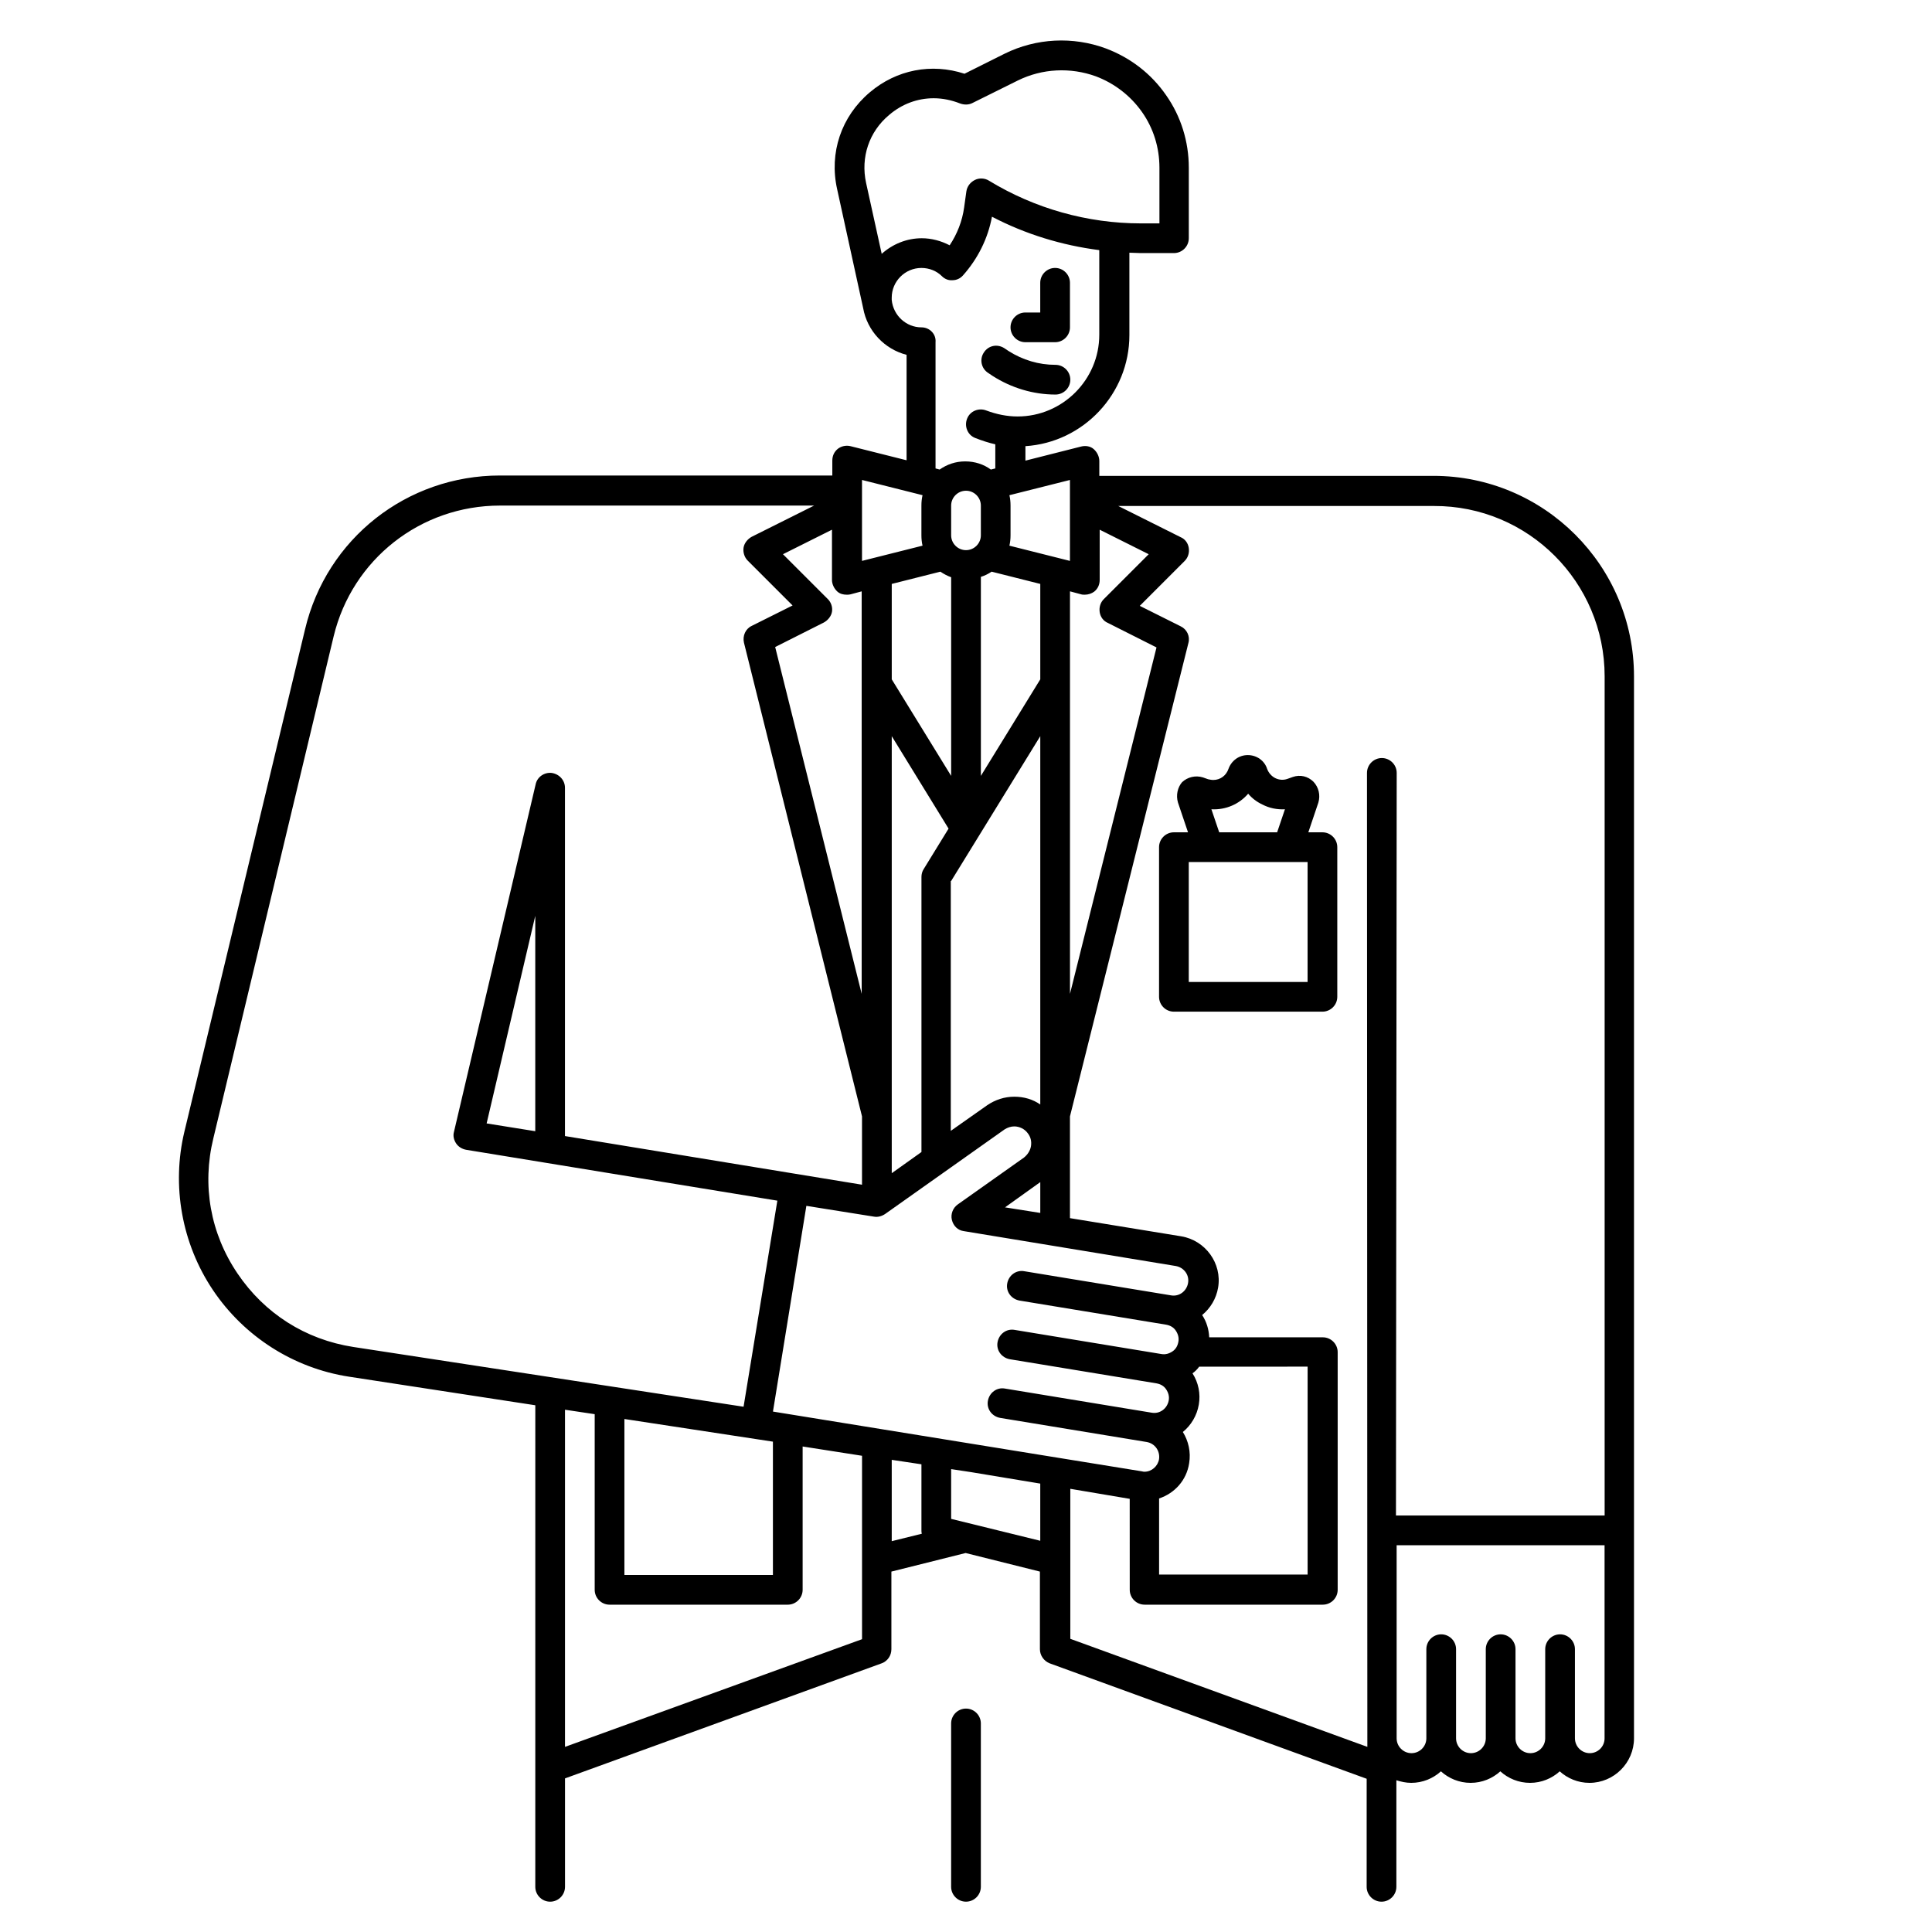 <?xml version="1.0" encoding="UTF-8"?>
<!-- Uploaded to: ICON Repo, www.svgrepo.com, Generator: ICON Repo Mixer Tools -->
<svg fill="#000000" width="800px" height="800px" version="1.1" viewBox="144 144 512 512" xmlns="http://www.w3.org/2000/svg">
 <g>
  <path d="m415.74 234.69h7.871c2.164 0 3.938-1.77 3.938-3.938v-11.809c0-2.164-1.77-3.938-3.938-3.938-2.164 0-3.938 1.77-3.938 3.938v7.871h-3.938c-2.164 0-3.938 1.77-3.938 3.938 0.004 2.164 1.777 3.938 3.941 3.938z"/>
  <path d="m192.87 443.89c-3.445 14.367-0.688 29.719 7.578 42.016 8.266 12.301 21.352 20.664 36.016 22.926l49.398 7.578-0.004 127.62c0 2.164 1.77 3.938 3.938 3.938 2.164 0 3.938-1.77 3.938-3.938v-28.734l83.934-30.504c1.574-0.59 2.559-2.066 2.559-3.738v-20.566l19.68-4.922 19.68 4.922v20.566c0 1.672 1.082 3.148 2.559 3.738l84.035 30.602-0.004 28.637c0 2.164 1.77 3.938 3.938 3.938 2.164 0 3.938-1.77 3.938-3.938v-28.242c1.277 0.395 2.559 0.688 3.938 0.688 3.051 0 5.805-1.18 7.871-3.051 2.066 1.871 4.82 3.051 7.871 3.051 3.051 0 5.805-1.18 7.871-3.051 2.066 1.871 4.82 3.051 7.871 3.051s5.805-1.18 7.871-3.051c2.066 1.871 4.82 3.051 7.871 3.051 6.496 0 11.809-5.312 11.809-11.809v-281.42c0-29.324-23.812-53.137-53.137-53.137h-88.559v-3.938c0-1.18-0.59-2.363-1.477-3.148-0.887-0.789-2.164-0.984-3.344-0.688l-14.762 3.738v-3.836c15.352-0.984 27.551-13.875 27.551-29.422v-21.844c0.984 0 1.969 0.098 2.953 0.098h8.855c2.164 0 3.938-1.77 3.938-3.938v-18.695c0-6.887-2.066-13.578-6.004-19.188-3.938-5.707-9.445-9.938-15.941-12.398-8.758-3.246-18.5-2.754-26.863 1.379l-10.629 5.312c-8.758-2.856-18.008-1.082-25.094 4.922-7.578 6.394-10.824 16.039-8.66 25.684l6.887 31.488c1.082 6.102 5.707 10.922 11.512 12.398v27.945l-14.859-3.738c-1.18-0.297-2.461 0-3.344 0.688-0.984 0.789-1.477 1.871-1.477 3.148v3.938h-88.066c-24.699 0-45.953 16.727-51.66 40.738zm100.86 163.05v-89.348l7.871 1.18v46.547c0 2.164 1.77 3.938 3.938 3.938h47.23c2.164 0 3.938-1.77 3.938-3.938v-37.984l15.742 2.461v48.609zm81.867-140.52c0.984 0.195 2.066-0.098 2.953-0.688l31.684-22.434c0.789-0.492 1.672-0.789 2.559-0.789 1.379 0 2.754 0.688 3.543 1.77 0.789 0.984 1.082 2.164 0.887 3.445-0.195 1.18-0.887 2.262-1.871 3.051l-17.516 12.398c-1.277 0.887-1.969 2.559-1.574 4.133 0.395 1.574 1.574 2.754 3.148 2.953l56.188 9.25c2.164 0.395 3.641 2.363 3.246 4.527-0.395 2.164-2.363 3.641-4.527 3.246l-38.867-6.394c-2.164-0.395-4.133 1.082-4.527 3.246-0.395 2.164 1.082 4.133 3.246 4.527l38.867 6.394c1.082 0.195 1.969 0.688 2.559 1.574 0.59 0.887 0.887 1.871 0.688 2.953-0.195 1.082-0.688 1.969-1.574 2.559s-1.871 0.887-2.953 0.688l-38.867-6.394c-2.164-0.395-4.133 1.082-4.527 3.246-0.395 2.164 1.082 4.133 3.246 4.527l38.867 6.394c1.082 0.195 1.969 0.688 2.559 1.574s0.887 1.871 0.688 2.953c-0.395 2.164-2.363 3.641-4.527 3.246l-38.867-6.394c-2.164-0.395-4.133 1.082-4.527 3.246-0.395 2.164 1.082 4.133 3.246 4.527l38.867 6.394c2.164 0.395 3.543 2.363 3.246 4.527-0.297 1.871-1.969 3.344-3.836 3.344-0.195 0-0.395 0-0.688-0.098l-97.797-15.844 8.855-54.516zm-12.199-163.64-11.906-11.906 12.988-6.496v13.289c0 1.18 0.59 2.363 1.477 3.148 0.688 0.59 1.574 0.789 2.461 0.789 0.297 0 0.59 0 0.984-0.098l2.953-0.789v106.66l-22.926-91.906 12.891-6.496c1.082-0.59 1.969-1.672 2.164-2.856 0.191-1.176-0.203-2.457-1.086-3.344zm29.812-7.281c0.887 0.59 1.77 1.082 2.856 1.477v52.645l-15.742-25.586v-25.289zm13.582 0 12.891 3.246v25.289l-15.742 25.586v-52.742c0.98-0.297 1.965-0.789 2.852-1.379zm23.715 6.004c0.297 0.098 0.59 0.098 0.984 0.098 0.887 0 1.77-0.297 2.461-0.789 0.984-0.789 1.477-1.871 1.477-3.148v-13.285l12.988 6.496-11.906 11.906c-0.887 0.887-1.277 2.164-1.082 3.445 0.195 1.277 0.984 2.363 2.164 2.856l12.891 6.496-22.93 91.805v-106.67zm-20.172 162.46 9.348-6.691v8.168zm-30.012-124.87 15.055 24.5-6.594 10.727c-0.395 0.59-0.59 1.379-0.59 2.066v72.914l-7.871 5.609zm15.742 38.375 23.617-38.375v97.613c-1.969-1.379-4.328-2.066-6.887-2.066-2.559 0-5.019 0.789-7.184 2.262l-9.645 6.789v-66.223zm7.871-91.609c0 2.164-1.77 3.938-3.938 3.938-2.164 0-3.938-1.77-3.938-3.938v-7.871c0-2.164 1.77-3.938 3.938-3.938 2.164 0 3.938 1.77 3.938 3.938zm47.234 255.25c4.133-1.379 7.281-4.82 7.969-9.348 0.492-2.953-0.195-5.902-1.672-8.266 2.164-1.77 3.738-4.328 4.231-7.281 0.492-2.856-0.098-5.805-1.672-8.266 0.688-0.492 1.277-1.082 1.77-1.77l28.734-0.004v55.105h-39.359zm-102.34-15.055v35.324h-39.359v-41.328zm31.488 4.82 7.871 1.18v17.516c0 0.297 0 0.59 0.098 0.887l-7.969 1.969zm15.742 15.645v-13.188l5.215 0.789 18.402 3.051v15.152zm169.25 62.09c-2.164 0-3.938-1.77-3.938-3.938v-23.617c0-2.164-1.77-3.938-3.938-3.938-2.164 0-3.938 1.77-3.938 3.938v23.617c0 2.164-1.77 3.938-3.938 3.938-2.164 0-3.938-1.77-3.938-3.938v-23.617c0-2.164-1.77-3.938-3.938-3.938-2.164 0-3.938 1.77-3.938 3.938v23.617c0 2.164-1.77 3.938-3.938 3.938-2.164 0-3.938-1.77-3.938-3.938v-23.617c0-2.164-1.77-3.938-3.938-3.938-2.164 0-3.938 1.77-3.938 3.938v23.617c0 2.164-1.77 3.938-3.938 3.938-2.164 0-3.938-1.77-3.938-3.938v-51.168h55.105v51.168c0.016 2.168-1.754 3.938-3.918 3.938zm3.934-285.36v222.38h-55.301l0.195-196.8c0-2.164-1.77-3.938-3.938-3.938-2.164 0-3.938 1.77-3.938 3.938l0.098 258.11-78.719-28.633v-39.754l15.742 2.656 0.008 24.109c0 2.164 1.77 3.938 3.938 3.938h47.23c2.164 0 3.938-1.77 3.938-3.938v-62.977c0-2.164-1.77-3.938-3.938-3.938h-30.109c-0.098-2.066-0.688-4.133-1.871-5.902 2.164-1.77 3.738-4.328 4.231-7.281 1.082-6.394-3.344-12.496-9.742-13.578l-29.52-4.82v-26.961l31.391-125.46c0.492-1.77-0.395-3.641-2.066-4.43l-10.824-5.41 11.906-11.906c0.887-0.887 1.277-2.164 1.082-3.445-0.195-1.277-0.984-2.363-2.164-2.856l-16.531-8.266 83.641 0.004c24.992-0.102 45.262 20.172 45.262 45.164zm-141.7-30.602-16.039-4.035c0.195-0.887 0.297-1.77 0.297-2.754v-7.871c0-0.984-0.098-1.871-0.297-2.754l16.039-4.035zm-54.023-100.17c-1.477-6.789 0.789-13.578 6.102-18.008 3.445-2.953 7.578-4.43 11.809-4.43 2.363 0 4.723 0.492 6.988 1.379 1.082 0.395 2.262 0.395 3.246-0.098l12.102-6.004c6.394-3.148 13.875-3.543 20.664-1.082 4.922 1.871 9.152 5.117 12.203 9.445s4.625 9.445 4.625 14.762v14.762h-4.922c-14.168 0-28.141-3.938-40.246-11.316-1.082-0.688-2.559-0.789-3.738-0.195-1.18 0.59-2.066 1.672-2.262 3.051l-0.59 4.231c-0.492 3.641-1.871 7.086-3.836 10.035-2.262-1.18-4.82-1.871-7.379-1.871-4.035 0-7.773 1.574-10.629 4.133zm14.664 38.277c-4.035 0-7.477-3.148-7.871-7.281v-0.59c0-4.328 3.543-7.871 7.871-7.871 2.066 0 4.035 0.789 5.41 2.164 0.789 0.789 1.77 1.18 2.856 1.082 1.082 0 2.066-0.492 2.754-1.277 3.938-4.43 6.594-9.742 7.676-15.547 8.855 4.625 18.5 7.578 28.438 8.855v22.434c0 11.906-9.742 21.648-21.648 21.648-2.856 0-5.609-0.59-8.266-1.574-1.969-0.789-4.328 0.098-5.117 2.164-0.789 1.969 0.098 4.328 2.164 5.117 1.77 0.688 3.543 1.277 5.312 1.672v6.394l-1.18 0.297c-1.871-1.379-4.231-2.164-6.789-2.164-2.559 0-4.82 0.789-6.789 2.164l-1.082-0.297v-33.453c0.195-2.168-1.574-3.938-3.738-3.938zm-15.746 40.441 16.039 4.035c-0.195 0.887-0.297 1.77-0.297 2.754v7.871c0 0.984 0.098 1.871 0.297 2.754l-16.039 4.035zm-95.938 6.789h83.246l-16.531 8.266c-1.082 0.59-1.969 1.672-2.164 2.856-0.195 1.18 0.195 2.559 1.082 3.445l11.906 11.906-10.824 5.41c-1.672 0.789-2.461 2.656-2.066 4.43l31.289 125.56v18.105l-78.719-12.891v-92.301c0-1.969-1.477-3.641-3.543-3.938-1.969-0.195-3.836 1.082-4.231 3.051l-21.648 92.102c-0.297 1.082 0 2.164 0.59 3.051 0.59 0.887 1.574 1.477 2.656 1.672l82.461 13.48-8.953 54.613-103.42-15.84c-12.695-1.969-23.52-8.855-30.699-19.484-7.184-10.629-9.445-23.32-6.394-35.816l31.883-133.04c4.918-20.367 23.023-34.637 44.082-34.637zm9.348 108.73v57.07l-12.891-2.066z"/>
  <path d="m405.9 242.85 1.18 0.789c4.922 3.148 10.727 4.922 16.629 4.922 2.164 0 3.938-1.77 3.938-3.938 0-2.164-1.77-3.938-3.938-3.938-4.43 0-8.66-1.277-12.398-3.641l-1.18-0.789c-1.871-1.18-4.231-0.688-5.41 1.18-1.184 1.773-0.691 4.234 1.18 5.414z"/>
  <path d="m456.18 356.7 2.656 7.871h-3.738c-2.164 0-3.938 1.77-3.938 3.938v39.656c0 2.164 1.77 3.938 3.938 3.938h39.359c2.164 0 3.938-1.77 3.938-3.938v-39.656c0-2.164-1.77-3.938-3.938-3.938h-3.738l2.656-7.871c0.59-1.969 0.098-4.035-1.277-5.512-1.477-1.477-3.543-1.969-5.512-1.277l-1.379 0.492c-1.082 0.395-2.262 0.297-3.246-0.195-0.984-0.492-1.77-1.379-2.164-2.461-0.688-2.164-2.754-3.641-5.117-3.641-2.363 0-4.328 1.477-5.117 3.641-0.59 1.77-2.164 2.953-4.035 2.953-0.492 0-0.887-0.098-1.379-0.195l-1.379-0.492c-1.969-0.59-4.035-0.098-5.512 1.277-1.176 1.375-1.668 3.441-1.078 5.41zm34.344 47.527h-31.488v-31.785h31.488zm-15.746-49.891c0.984 1.18 2.262 2.164 3.738 2.856 1.871 0.984 3.938 1.379 6.004 1.277l-2.066 6.102h-15.352l-2.066-6.102c3.84 0.199 7.383-1.375 9.742-4.133z"/>
  <path d="m396.06 600.73v43.297c0 2.164 1.77 3.938 3.938 3.938 2.164 0 3.938-1.77 3.938-3.938v-43.297c0-2.164-1.77-3.938-3.938-3.938-2.168 0.004-3.938 1.773-3.938 3.938z"/>
 </g>
</svg>